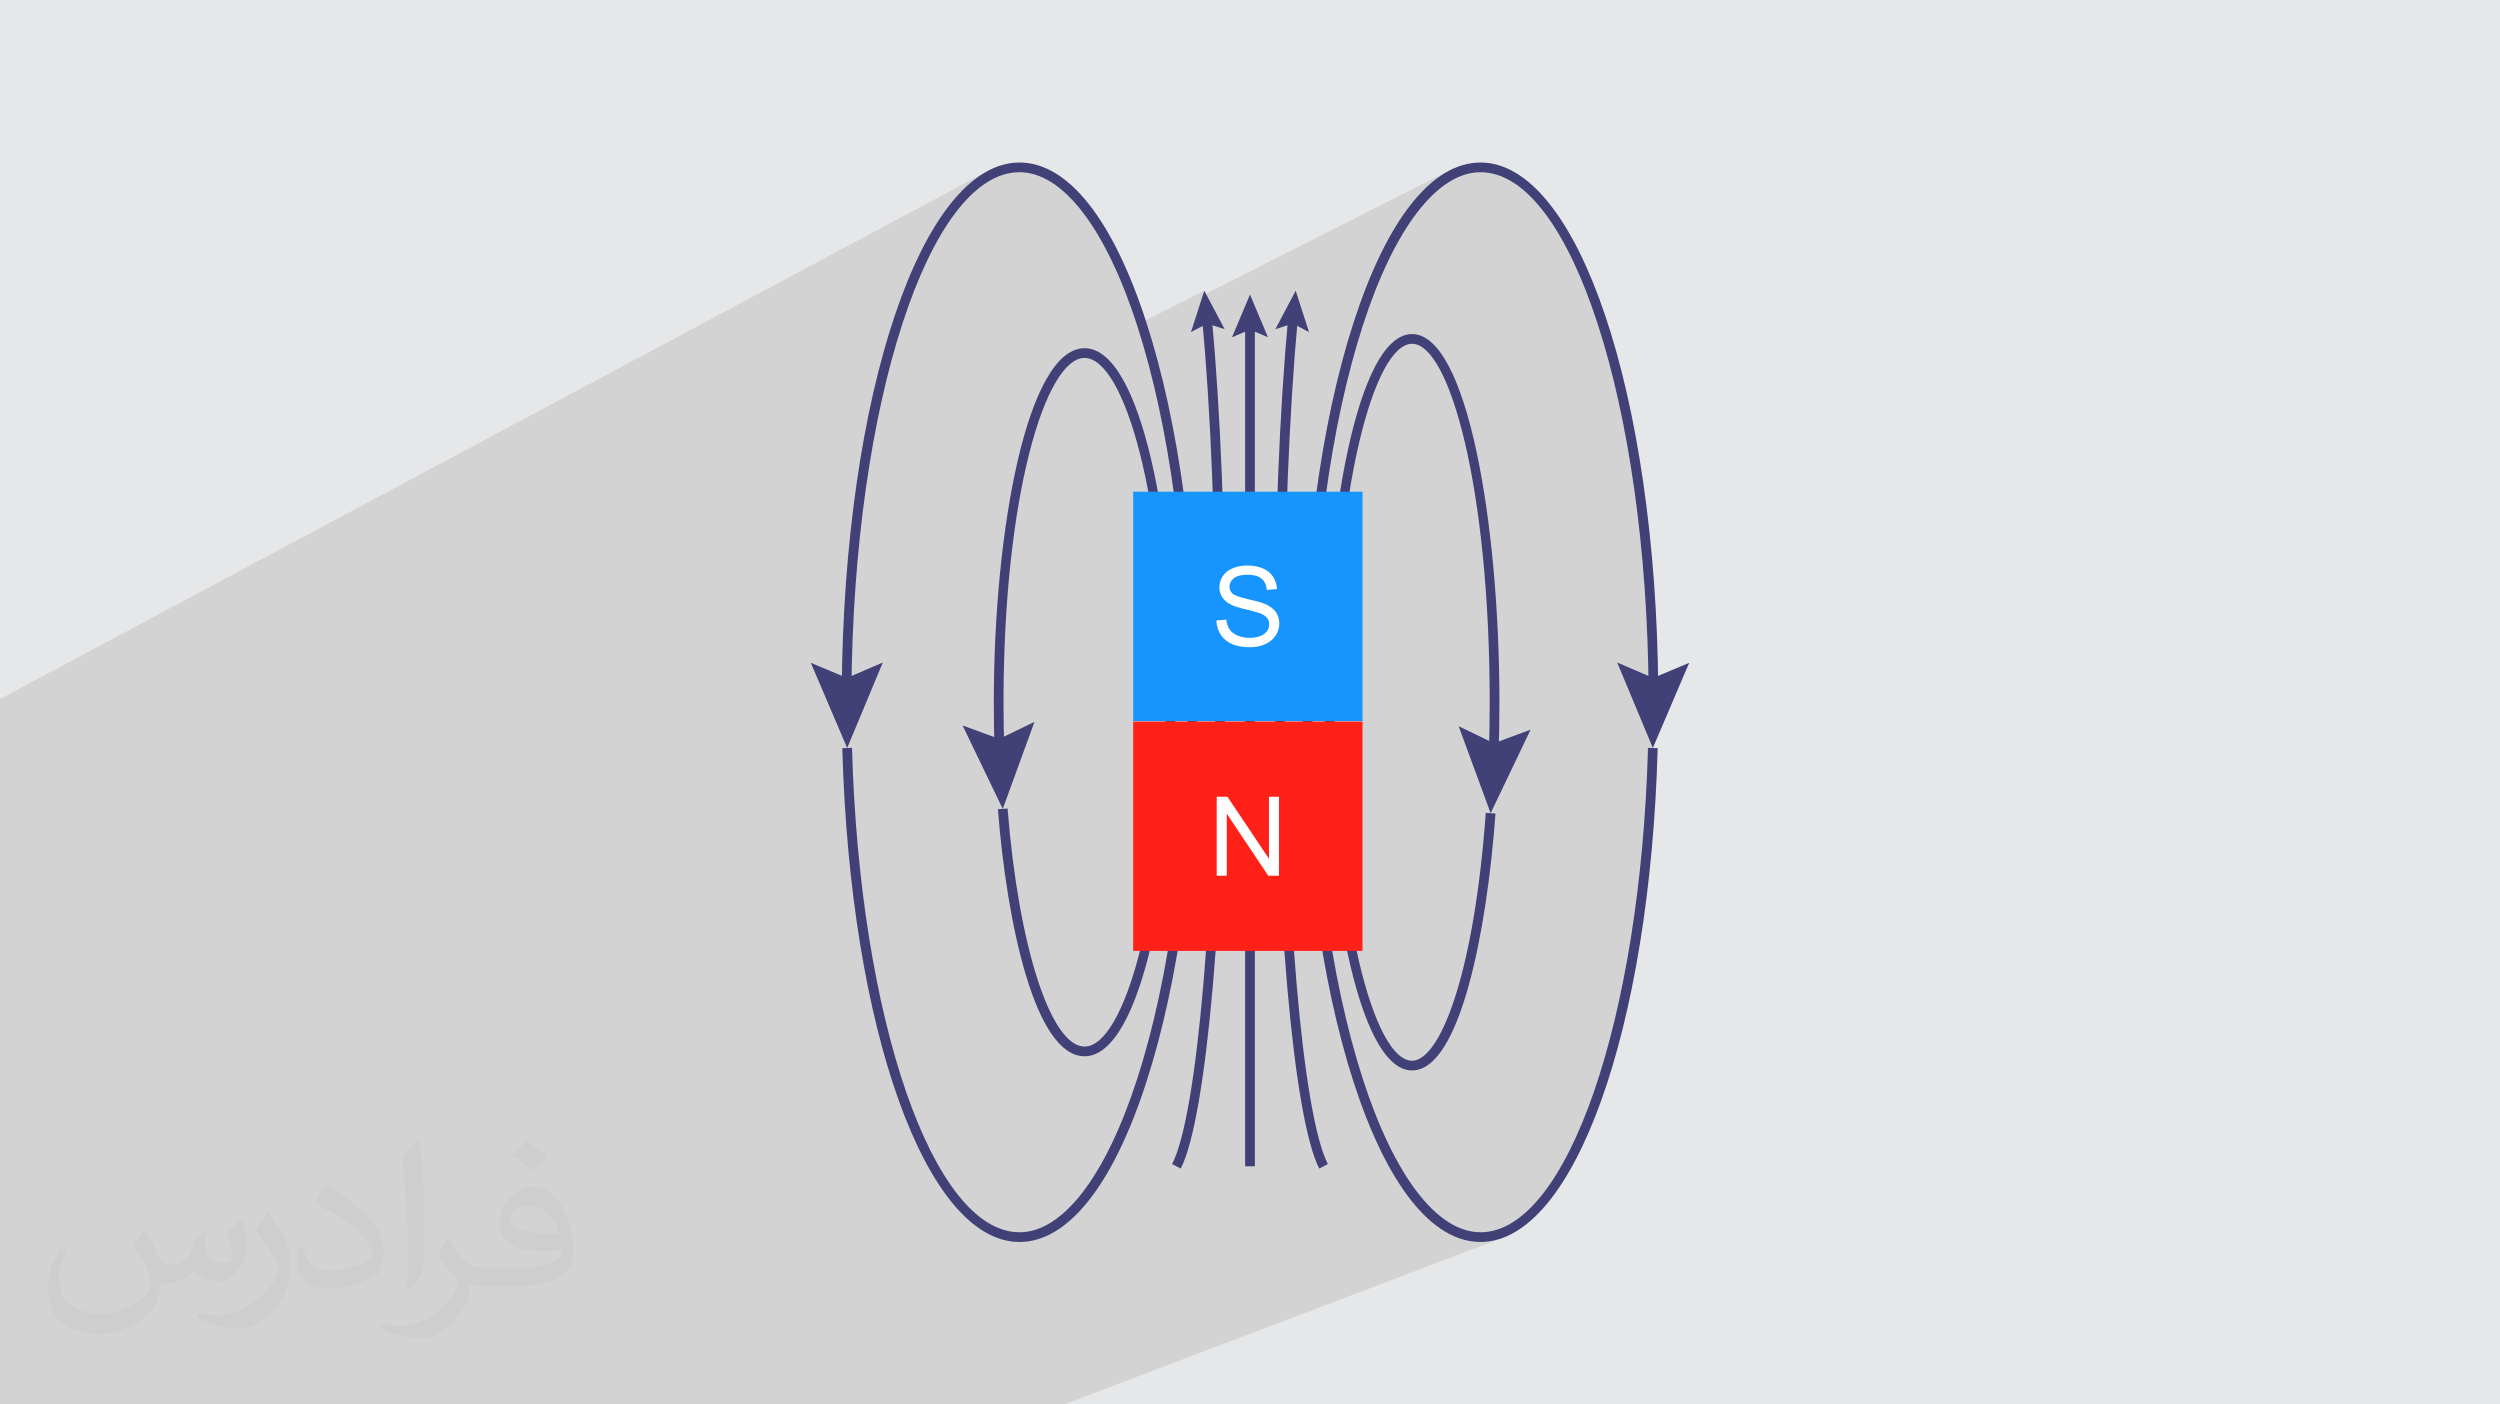 <?xml version="1.0" encoding="UTF-8"?>
<!DOCTYPE svg PUBLIC "-//W3C//DTD SVG 1.0//EN" "http://www.w3.org/TR/2001/REC-SVG-20010904/DTD/svg10.dtd">
<!-- Creator: CorelDRAW -->
<svg xmlns="http://www.w3.org/2000/svg" xml:space="preserve" width="94.192mm" height="52.917mm" version="1.0" style="shape-rendering:geometricPrecision; text-rendering:geometricPrecision; image-rendering:optimizeQuality; fill-rule:evenodd; clip-rule:evenodd"
viewBox="0 0 9404.92 5283.66"
 xmlns:xlink="http://www.w3.org/1999/xlink"
 xmlns:xodm="http://www.corel.com/coreldraw/odm/2003">
 <defs>
  <style type="text/css">
   <![CDATA[
    .fil4 {fill:#1795FE;fill-rule:nonzero}
    .fil3 {fill:#414178;fill-rule:nonzero}
    .fil5 {fill:#FF2017;fill-rule:nonzero}
    .fil6 {fill:white;fill-rule:nonzero}
    .fil2 {fill:#373435;fill-opacity:0.031}
    .fil1 {fill:#2B2A29;fill-opacity:0.102}
    .fil0 {fill:#E6E7E8}
   ]]>
  </style>
 </defs>
 <g id="Layer_x0020_1">
  <polygon class="fil0" points="-0,0 9404.92,0 9404.92,5283.66 -0,5283.66 "/>
  <polygon class="fil1" points="60.43,5283.66 56.28,5283.66 46.07,5283.66 31.82,5283.66 31.11,5283.66 -0,5283.66 -0,5283.32 -0,5170.89 -0,5152.06 -0,5124.02 -0,5119.86 -0,5109.88 -0,5104.23 -0,5050.86 -0,5035.52 -0,5001.51 -0,4888.14 -0,4856.6 -0,4808.8 -0,4794.66 -0,4774.25 -0,4761.3 -0,4756.94 -0,4755.16 -0,4688.78 -0,4674.82 -0,4670.53 -0,4668.84 -0,4656.2 -0,4637.05 -0,4626.02 -0,4616.82 -0,4604.39 -0,4587.78 -0,4583.63 -0,4583.49 -0,4573.57 -0,4571.82 -0,4571.77 -0,4558.14 -0,4548 -0,4530.97 -0,4525.04 -0,4522.6 -0,4516.45 -0,4490.16 -0,4480.39 -0,4468.28 -0,4458.26 -0,4447.91 -0,4423.77 -0,4412.69 -0,4406.23 -0,4395.42 -0,4379.01 -0,4370.61 -0,4370.48 -0,4358.73 -0,4357.6 -0,4338.28 -0,4338.24 -0,4324.91 -0,4324.83 -0,4317.99 -0,4310.7 -0,4170.69 -0,4129.69 -0,4113.79 -0,3972 -0,3923.92 -0,3885.4 -0,3879.83 -0,3846.21 -0,3727.93 -0,3688.55 -0,3639.9 -0,3635.43 -0,3625.8 -0,3608.55 -0,3586.75 -0,3582.49 -0,3559.76 -0,3544.75 -0,3535.5 -0,3499.83 -0,3498.33 -0,3474.51 -0,3473.33 -0,3454.75 -0,3434.69 -0,3409.55 -0,3402.63 -0,3400.23 -0,3390.67 -0,3388.02 -0,3367.31 -0,2689.65 -0,2665.37 -0,2629.71 3701.61,651.01 3669.53,672.82 3638.08,699.15 3607.3,729.9 3588.38,751.95 3741.19,670.46 3772.18,658.05 3803.58,650.52 3835.35,647.98 3850.61,648.59 3865.85,650.43 3881.06,653.47 3896.25,657.72 3911.4,663.17 3926.5,669.79 3941.54,677.57 3956.53,686.53 3971.44,696.65 3986.28,707.89 4001.03,720.28 4015.69,733.78 4030.26,748.41 4044.72,764.12 4059.05,780.95 4073.27,798.84 4087.36,817.82 4101.31,837.85 4115.12,858.95 4128.78,881.09 4142.27,904.26 4155.6,928.45 4168.75,953.67 4181.72,979.88 4194.5,1007.1 4207.08,1035.29 4219.45,1064.46 4231.62,1094.6 4243.57,1125.7 4255.28,1157.74 4266.76,1190.72 4277.12,1221.98 4530.52,1093.65 4525.03,1110.7 5452.03,641.67 5435.65,650.86 5419.4,661.25 5403.27,672.82 5387.27,685.57 5371.42,699.5 5355.71,714.6 5340.15,730.85 5326.2,746.61 5478.42,669.79 5493.51,663.17 5508.66,657.72 5523.85,653.47 5539.06,650.43 5554.3,648.59 5569.56,647.98 5601.34,650.52 5632.73,658.05 5663.73,670.46 5694.26,687.62 5724.29,709.4 5753.79,735.69 5782.72,766.35 5811.03,801.28 5838.68,840.33 5865.64,883.39 5891.87,930.34 5917.32,981.05 5941.95,1035.4 5965.73,1093.27 5988.61,1154.54 6010.56,1219.07 6031.53,1286.75 6051.48,1357.45 6070.38,1431.05 6088.18,1507.43 6104.86,1586.47 6120.34,1668.02 6134.62,1752 6147.64,1838.25 6159.38,1926.66 6169.76,2017.11 6178.78,2109.48 6186.37,2203.62 6192.51,2299.45 6197.16,2396.81 6200.26,2495.6 6201.8,2595.68 6238.38,2595.44 6143.92,2636.54 6217.9,2813.95 6199.3,2821.92 6196.25,2908.59 6191.48,3002.31 6185.33,3094.54 6177.83,3185.14 6169.01,3274.01 6158.93,3361.07 6147.6,3446.19 6135.07,3529.27 6121.39,3610.2 6106.58,3688.89 6090.67,3765.21 6073.7,3839.08 6055.73,3910.37 6036.77,3978.99 6016.87,4044.82 5996.06,4107.76 5974.39,4167.72 5951.87,4224.57 5928.55,4278.22 5904.48,4328.56 5879.68,4375.48 5854.2,4418.87 5828.06,4458.63 5801.31,4494.67 5773.98,4526.85 5746.1,4555.09 5717.73,4579.28 5688.89,4599.31 5659.61,4615.06 5629.94,4626.46 5522.49,4667.38 5535.51,4669.78 5552.49,4671.65 5569.56,4672.28 5602.28,4669.95 5634.58,4663.05 5666.43,4651.66 4002.1,5283.66 3961.63,5283.66 3904.69,5283.66 2722.29,5283.66 2477.16,5283.66 2443.17,5283.66 2356.63,5283.66 2313.15,5283.66 2263.11,5283.66 2237.71,5283.66 2212.02,5283.66 2195.75,5283.66 2168.53,5283.66 2123.49,5283.66 2093.65,5283.66 1331.28,5283.66 1059.22,5283.66 986.97,5283.66 968.41,5283.66 902.49,5283.66 458.5,5283.66 442.45,5283.66 426.5,5283.66 408.51,5283.66 305.85,5283.66 214.09,5283.66 "/>
  <path class="fil2" d="M548.54 4627.69c17.95,27.21 29.6,53.36 40.96,82.43 8.45,16.91 12.93,48.09 52.57,48.09 11.61,0 28.28,-3.42 43.06,-11.61 16.63,-8.73 29.32,-21.94 35.94,-42l15.85 -53.36 38.57 -19.02 2.64 2.64c-5.27,20.09 -6.59,39.36 -6.59,54.43 0,44.63 38.57,61.56 69.22,61.56 17.95,0 34.09,-8.73 34.09,-25.11 0,-21.13 -8.98,-57.06 -20.62,-89.29 17.95,-17.95 35.94,-35.94 56.53,-50.47l3.17 1.6c8.98,38.04 14,75.56 14,100.66 0,24.57 -10.83,51.79 -19.81,69.49 -18.49,34.87 -51.25,62.62 -90.87,62.62 -30.1,0 -63.65,-15.07 -86.66,-43.06l-1.32 0c-21.66,26.96 -55.22,51.25 -108.86,51.25l-16.63 0c-2.64,35.41 -10.29,60.49 -21.94,82.95 -31.95,62.34 -126.81,106.47 -216.1,106.47 -124.17,0 -186.51,-71.59 -186.51,-166.96 0,-58.91 19.27,-113.6 48.88,-152.42l24.29 10.04c-18.49,35.41 -30.91,68.68 -30.91,101.45 0,89.29 72.66,131.83 156.4,131.83 77.68,0 173.83,-49.41 191.28,-106.72 -6.59,-62.62 -30.1,-91.93 -66.04,-148.99 10.83,-19.02 24.83,-38.04 42.28,-58.38l3.17 0 0 0 0 0 -0.02 -0.09zm1432.13 -336.04c26.15,16.39 51.79,35.66 76.87,57.85 -14,19.81 -31.45,37.79 -53.11,53.64 -25.11,-20.34 -50.19,-37.79 -75.84,-56.27 17.42,-19.55 34.62,-38.29 52.04,-55.22l0 0 0 0 0 0 0 0 0 0 0.03 0zm13.47 244.11c-42.28,0 -76.87,27.75 -76.87,48.34 0,44.13 84.53,57.85 185.72,57.31 -12.68,-51.79 -57.06,-105.68 -108.86,-105.68l0.01 0.03zm-94.86 236.19c54.96,0 103.04,-1.6 139.74,-10.83 40.96,-10.29 75.56,-30.91 75.56,-45.17 0,-3.7 0,-8.19 -1.32,-11.89 -22.98,2.11 -49.41,2.11 -72.38,2.11 -74.49,0 -131.55,-16.91 -154.02,-58.66 -5.55,-11.61 -9.51,-24.57 -9.51,-39.36 0,-40.43 17.42,-79.79 48.09,-107 25.61,-22.45 53.89,-36.44 82.67,-36.44 52.04,0 93.51,41.75 122.57,107.54 15.85,35.94 26.68,77.4 26.68,129.72 0,34.87 -9.51,64.19 -31.17,85.85 -40.43,39.11 -114.92,53.89 -229.04,53.89l-51.79 0 0 0 -13.47 0c-28.28,0 -48.62,-5.02 -64.72,-17.42l-2.64 0c0.79,6.59 1.32,12.93 1.32,19.02 0,25.61 -8.45,58.38 -25.61,84.53 -50.72,75.3 -105.68,108.04 -153.24,108.04 -48.09,0 -107,-18.49 -160.11,-42.54l9.51 -18.49c17.17,7.13 40.96,11.89 73.7,11.89 85.85,0 198.66,-82.43 212.66,-163 -3.17,-6.59 -8.98,-15.32 -17.17,-24.57 -25.11,-29.85 -40.96,-54.68 -55.75,-80.83 12.68,-25.11 24.29,-45.17 35.13,-63.4l4.49 -0.53c36.72,74.77 69.99,117.55 144.23,117.55l11.61 0 0 0 53.89 0 0 0 0 0 0 0 0 0 0 0 0.09 0.01zm-371.98 79c6.34,-34.34 6.87,-72.91 6.87,-108.86l0 -53.36c0,-99.6 -12.68,-244.36 -22.98,-338.68 17.95,-19.27 43.06,-42 62.87,-57.31l5.81 1.6c13.47,118.62 16.63,256 16.63,383.06 0,33.3 -1.32,65.79 -4.49,89.55 -1.85,30.1 -19.27,52.83 -56.53,87.7l-8.19 -3.7zm-382.8 -157.19c1.85,46.77 24.83,83.49 105.15,83.49 49.93,0 92.19,-12.93 138.96,-35.13 8.45,-3.7 12.93,-8.73 12.93,-12.93 0,-29.32 -22.45,-68.15 -60.23,-103.55 -36.72,-33.3 -85.34,-62.62 -130.76,-82.18 -15.6,-6.59 -20.62,-13.47 -20.62,-20.09 0,-13.47 17.95,-41.75 32.77,-62.09l5.02 -0.53c52.04,27.21 110.17,67.64 153.24,112.53 39.11,41.47 63.4,83.49 63.4,129.19 0,33.81 -10.29,65.51 -26.96,95.11 -57.06,28.79 -117.83,50.72 -178.06,50.72 -73.17,0 -123.1,-34.34 -123.1,-114.92 0,-8.73 0,-22.19 3.17,-39.64l25.11 0 0 0 0 0 0 0 0 0 0 0 -0.02 0zm-132.37 -132.9l45.45 73.45c16.63,27.21 32.23,56.81 32.23,103.55l0 59.7c0,48.34 -30.91,100.13 -80.83,151.38 -39.11,34.62 -73.7,49.41 -105.68,49.41 -47.55,0 -101.98,-14.79 -164.85,-41.75l7.13 -18.49c19.81,5.27 42.79,9.77 71.06,9.77 90.36,-0.53 182.8,-66.57 225.08,-147.15 5.02,-9.26 6.87,-17.95 6.87,-24.04 0,-9.26 -5.02,-19.55 -8.98,-28.79 -22.98,-43.31 -48.62,-82.95 -76.87,-119.68 14.79,-23.25 29.6,-45.7 45.7,-67.9l3.7 0.53 0 0 0 0 0 0 0 0 0 0 -0.02 0.01z"/>
  <g id="_2604596514192">
   <polygon class="fil3" points="4720.74,2666.89 4684.17,2666.89 4684.17,2131.22 4720.74,2131.22 "/>
   <polygon class="fil3" points="4720.74,4387.56 4684.17,4387.56 4684.17,1217.43 4720.74,1217.43 "/>
   <polygon class="fil3" points="4770.13,1268.76 4702.45,1239.98 4634.78,1268.76 4702.45,1108.17 "/>
   <path class="fil3" d="M4441.88 4396.08l-32.43 -16.94c94.87,-182.54 163.76,-983.18 163.76,-1903.81 0,-469.95 -18.05,-923.8 -50.85,-1277.91l36.45 -3.41c32.81,355.2 50.97,810.27 50.97,1281.32 0,925.87 -70.6,1733.59 -167.91,1920.75z"/>
   <polygon class="fil3" points="4480.29,1249.5 4541.37,1217.06 4607.11,1238.4 4530.52,1093.65 "/>
   <path class="fil3" d="M4512.23 2548.12c-24.62,-230.94 -54.99,-400.31 -87.91,-489.57l34.26 -12.69c34.02,92.19 65.11,264.49 90.11,498.37l-36.46 3.89z"/>
   <path class="fil3" d="M4963.04 4396.08c-97.3,-187.17 -167.91,-994.88 -167.91,-1920.75 0,-470.93 18.04,-926 50.97,-1281.32l36.33 3.41c-32.68,354.22 -50.73,808.08 -50.73,1277.91 0,920.63 68.9,1721.39 163.76,1903.81l-32.43 16.94z"/>
   <polygon class="fil3" points="4797.82,1238.4 4863.54,1217.06 4924.62,1249.5 4874.39,1093.65 "/>
   <path class="fil3" d="M4892.55 2548.12l-36.33 -3.89c25,-234.01 56.1,-406.29 89.99,-498.37l34.39 12.69c-32.93,89.25 -63.41,258.5 -88.05,489.57z"/>
   <path class="fil3" d="M4080.09 3973.69c-186.57,0 -292.29,-500.55 -326.07,-929.28l36.45 -2.81c40.98,518.84 162.79,895.51 289.61,895.51 147.3,0 304.96,-520.55 304.96,-1295.34 0,-774.8 -157.66,-1295.23 -304.96,-1295.23 -147.19,0 -304.85,520.43 -304.85,1295.23 0,60.84 0.97,122.29 3.05,182.53l-36.57 1.34c-2.08,-60.72 -3.06,-122.54 -3.06,-183.87 0,-654.69 127.68,-1331.8 341.43,-1331.8 213.88,0 341.54,677.11 341.54,1331.8 0,654.68 -127.67,1331.91 -341.54,1331.91z"/>
   <polygon class="fil3" points="3891.69,2715.55 3759.27,2779.81 3621.12,2729.08 3772.32,3043.07 "/>
   <path class="fil3" d="M3835.35 4672.28c-351.06,0 -637.6,-798.69 -666.63,-1857.84l36.58 -0.98c28.05,1021.83 304.72,1822.23 630.05,1822.23 162.79,0 324.11,-210.21 442.64,-576.64 122.3,-378.38 189.73,-881.61 189.73,-1417.27 0,-535.55 -67.43,-1038.91 -189.73,-1417.16 -118.53,-366.55 -279.85,-576.64 -442.64,-576.64 -340.8,0 -624.43,873.68 -632.24,1947.7l-36.58 -0.24c8.18,-1112.56 301.92,-1984.05 668.83,-1984.05 182.3,0 351.92,213.76 477.39,602.01 123.52,381.78 191.57,889.04 191.57,1428.38 0,539.32 -68.05,1046.71 -191.57,1428.49 -125.47,388.25 -295.08,602.01 -477.39,602.01z"/>
   <polygon class="fil3" points="3321.15,2492.28 3185.92,2550.45 3050.2,2493.38 3187.02,2813.95 "/>
   <path class="fil3" d="M5312.02 4026.98c-205.83,0 -328.74,-704.3 -328.74,-1385.2 0,-680.91 122.91,-1385.09 328.74,-1385.09 205.71,0 328.74,704.18 328.74,1385.09 0,66.94 -1.1,134.25 -3.29,200.1l-36.58 -1.22c2.2,-65.49 3.3,-132.31 3.3,-198.88 0,-806.62 -151.08,-1348.51 -292.17,-1348.51 -141.08,0 -292.16,541.89 -292.16,1348.51 0,806.73 151.08,1348.62 292.16,1348.62 104.13,0 232.9,-320.33 277.41,-932.45l36.58 2.68c-32.56,445.81 -134.26,966.36 -313.99,966.36z"/>
   <polygon class="fil3" points="5758.06,2744.93 5620.03,2796.03 5487.49,2732.13 5607.72,3059.29 "/>
   <path class="fil3" d="M5569.56 4672.28c-182.42,0 -351.92,-213.76 -477.51,-602.01 -123.4,-381.78 -191.45,-889.16 -191.45,-1428.49 0,-539.33 68.05,-1046.6 191.45,-1428.38 125.59,-388.25 295.08,-602.01 477.51,-602.01 366.9,0 660.65,871.49 668.82,1984.05l-36.57 0.24c-7.81,-1074.02 -291.43,-1947.7 -632.24,-1947.7 -162.79,0 -324.12,210.09 -442.64,576.64 -122.3,378.26 -189.73,881.62 -189.73,1417.16 0,535.67 67.43,1038.9 189.73,1417.27 118.52,366.43 279.85,576.64 442.64,576.64 325.33,0 602,-800.4 630.05,-1822.23l36.57 0.98c-29.02,1059.15 -315.57,1857.84 -666.62,1857.84z"/>
   <polygon class="fil3" points="6354.71,2493.5 6218.99,2550.45 6083.76,2492.28 6217.9,2813.95 "/>
   <polygon class="fil4" points="5125.7,2712.5 4263,2712.5 4263,1849.79 5125.7,1849.79 "/>
   <polygon class="fil5" points="5125.7,3577.28 4263,3577.28 4263,2714.45 5125.7,2714.45 "/>
   <path class="fil6" d="M4576 2334.25l37.19 -3.17c1.71,14.88 5.85,27.07 12.19,36.57 6.46,9.52 16.35,17.19 30,23.06 13.41,5.97 28.65,8.9 45.6,8.9 15,0 28.17,-2.32 39.75,-6.71 11.46,-4.51 20,-10.6 25.61,-18.28 5.61,-7.81 8.41,-16.35 8.41,-25.49 0,-9.39 -2.68,-17.55 -8.17,-24.5 -5.36,-6.96 -14.27,-12.81 -26.7,-17.56 -8.05,-3.05 -25.61,-7.93 -52.92,-14.51 -27.32,-6.47 -46.46,-12.68 -57.43,-18.53 -14.15,-7.32 -24.75,-16.58 -31.71,-27.69 -6.95,-10.97 -10.48,-23.28 -10.48,-36.94 0,-15 4.27,-29.03 12.8,-42.07 8.54,-13.05 20.98,-22.93 37.31,-29.75 16.35,-6.71 34.51,-10.12 54.64,-10.12 21.95,0 41.33,3.54 58.28,10.61 16.82,7.19 29.75,17.55 38.77,31.33 9.03,13.78 13.9,29.39 14.64,46.83l-37.8 2.93c-1.95,-18.78 -8.78,-33.04 -20.49,-42.68 -11.7,-9.52 -29.02,-14.39 -51.82,-14.39 -23.77,0 -41.09,4.38 -52.06,13.17 -10.85,8.66 -16.35,19.14 -16.35,31.45 0,10.73 3.9,19.51 11.58,26.46 7.56,6.83 27.32,13.9 59.39,21.1 31.94,7.32 53.89,13.54 65.72,19.02 17.31,7.93 30.11,18.05 38.29,30.24 8.29,12.31 12.43,26.34 12.43,42.31 0,15.86 -4.51,30.73 -13.66,44.75 -9.02,13.91 -21.95,24.88 -38.89,32.56 -17.07,7.8 -36.1,11.7 -57.43,11.7 -26.83,0 -49.39,-3.9 -67.56,-11.7 -18.16,-7.93 -32.43,-19.75 -42.8,-35.49 -10.36,-15.73 -15.73,-33.53 -16.35,-53.41z"/>
   <polygon class="fil6" points="4668.55,3140.98 4615.02,3060.88 4615.02,3294.51 4577.23,3294.51 4577.23,2997.22 4617.59,2997.22 4773.79,3230.61 4773.79,2997.22 4811.47,2997.22 4811.47,3294.51 4771.11,3294.51 "/>
  </g>
 </g>
</svg>
